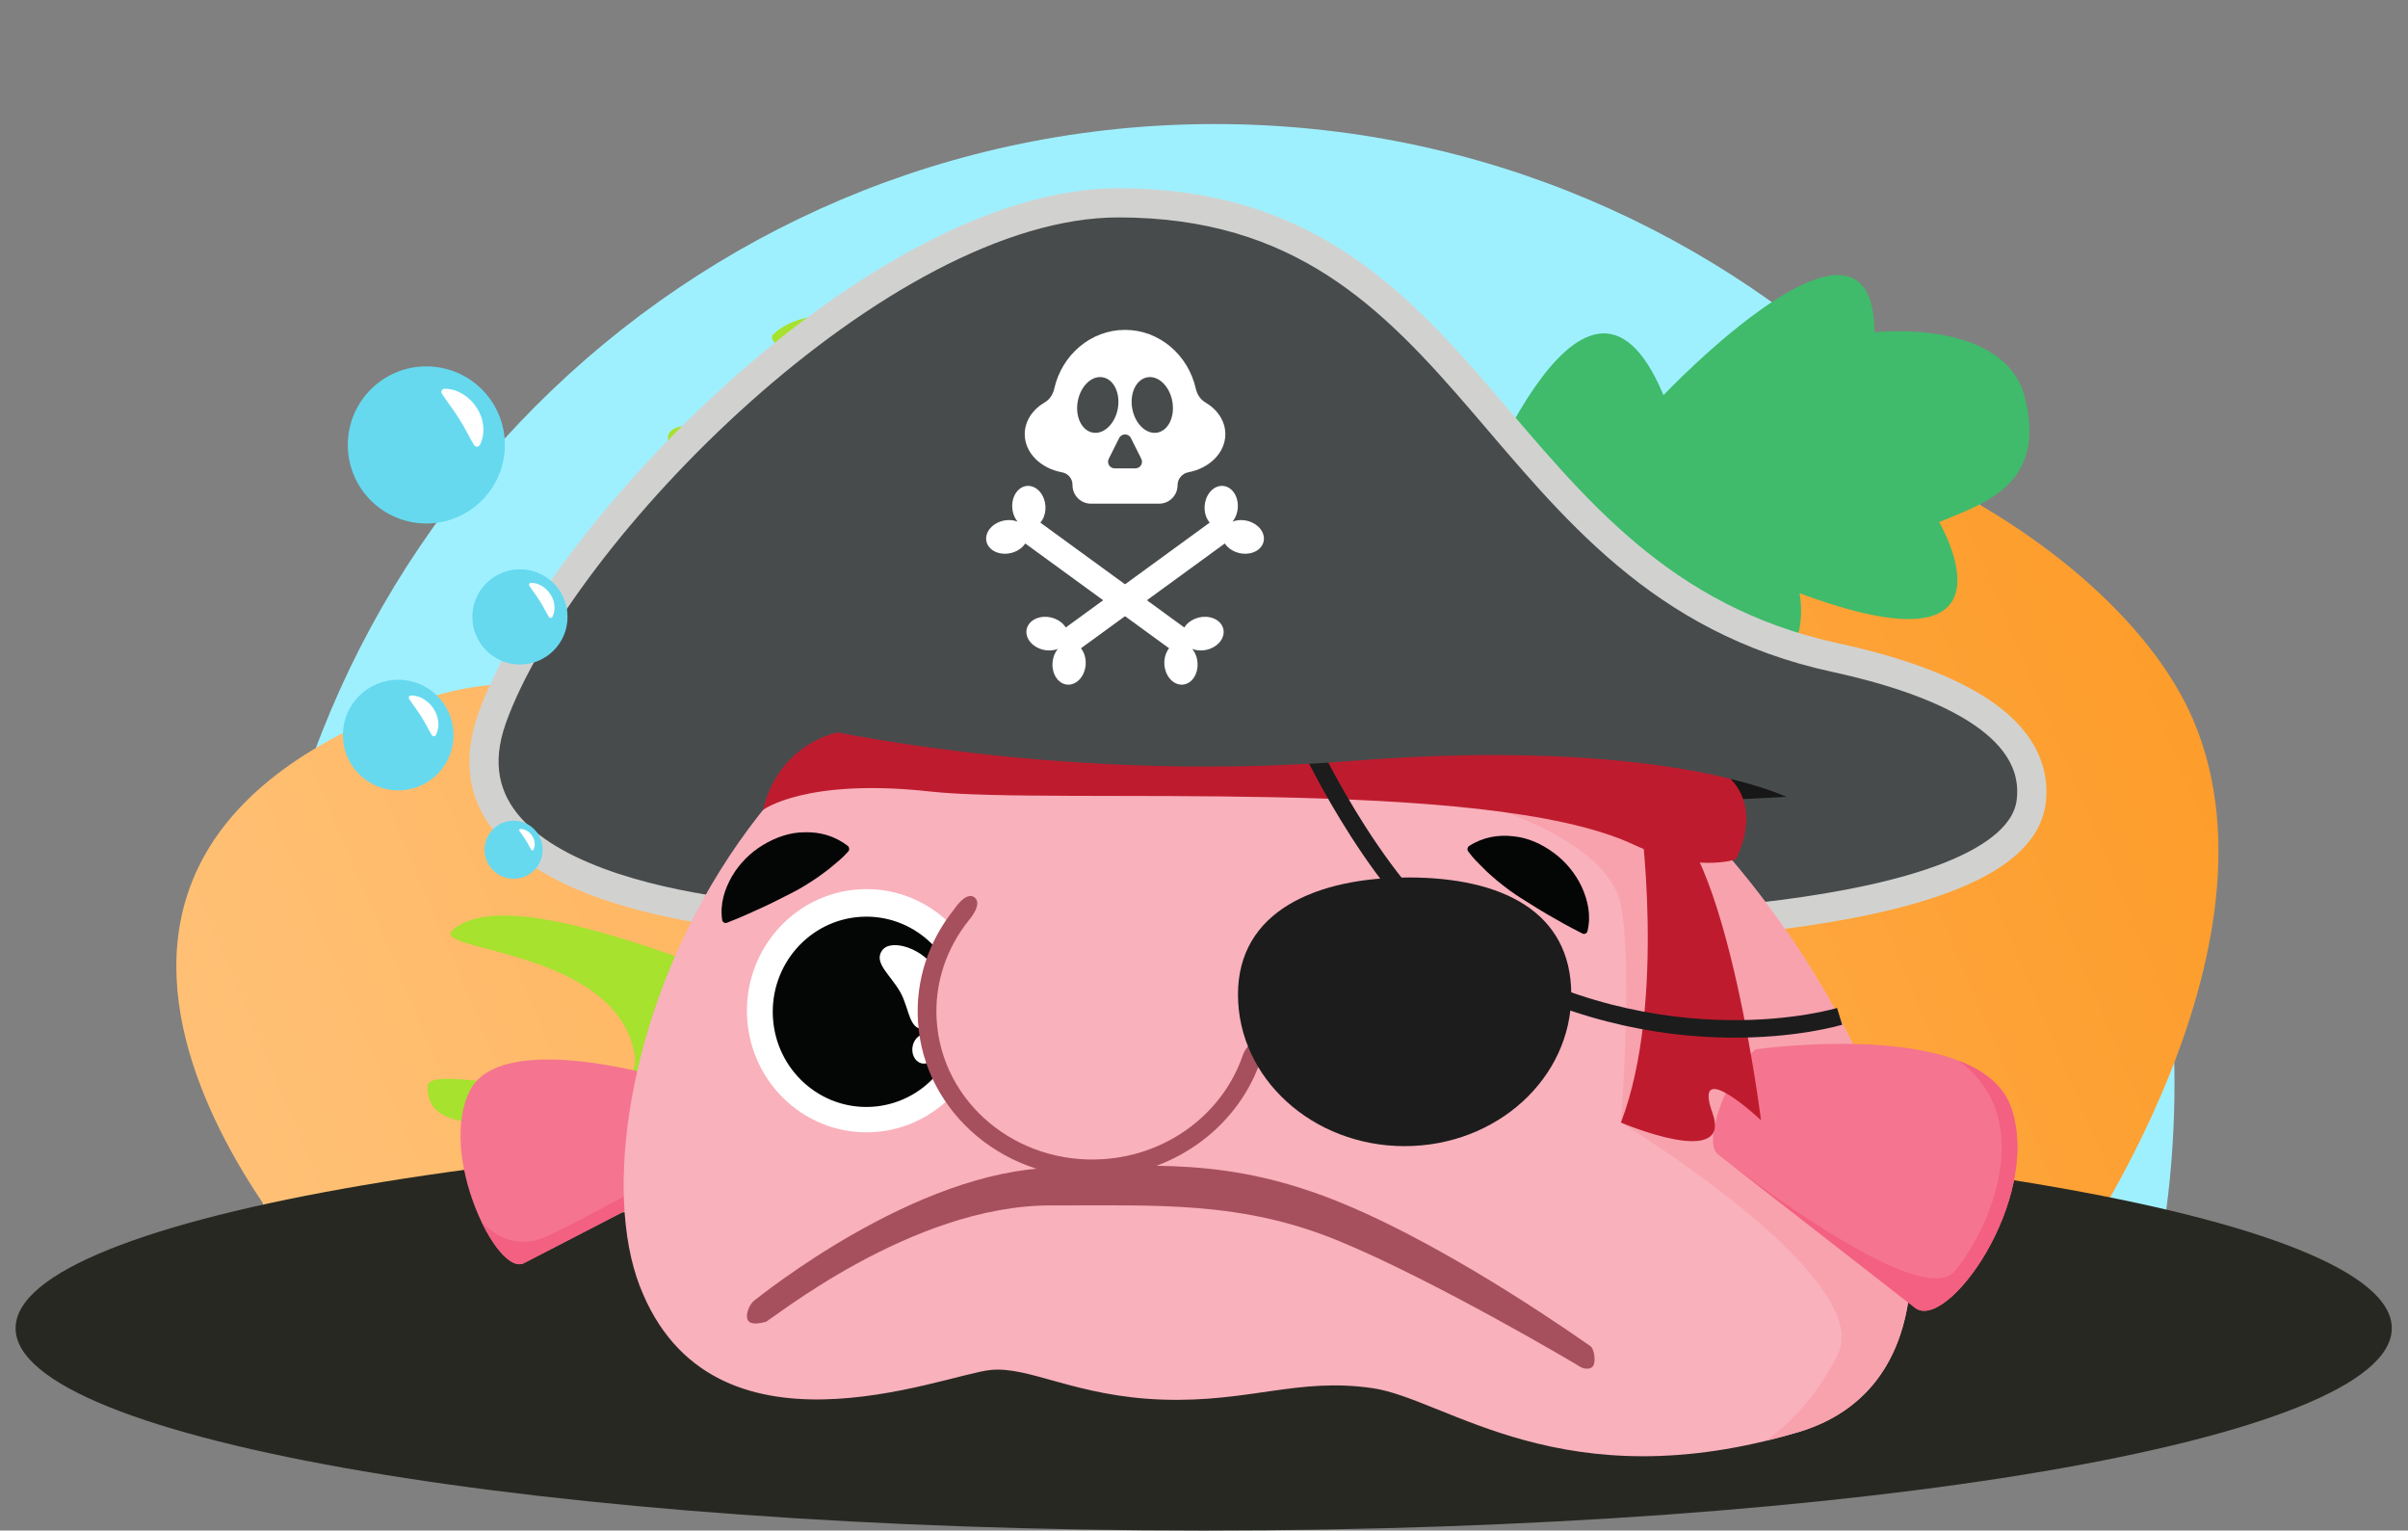 <?xml version="1.0" encoding="UTF-8" standalone="no"?>
<!-- Created with Inkscape (http://www.inkscape.org/) -->

<svg
   xmlns:dc="http://purl.org/dc/elements/1.1/"
   xmlns:cc="http://creativecommons.org/ns#"
   xmlns:rdf="http://www.w3.org/1999/02/22-rdf-syntax-ns#"
   xmlns:svg="http://www.w3.org/2000/svg"
   xmlns="http://www.w3.org/2000/svg"
   xmlns:xlink="http://www.w3.org/1999/xlink"
   xmlns:sodipodi="http://sodipodi.sourceforge.net/DTD/sodipodi-0.dtd"
   xmlns:inkscape="http://www.inkscape.org/namespaces/inkscape"
   version="1.1"
   id="svg2"
   xml:space="preserve"
   width="549.987"
   height="349.467"
   viewBox="0 0 549.987 349.467"
   sodipodi:docname="Blobpirate.svg"
   inkscape:version="0.92.4 (5da689c313, 2019-01-14)"><rect x="0" y="0" width="549.987" height="349.467" fill="#808080" stroke="none"/><defs
     id="defs6"><clipPath
       clipPathUnits="userSpaceOnUse"
       id="clipPath16"><path
         d="M 0,0 H 1528 V 1528 H 0 Z"
         id="path14"
         inkscape:connector-curvature="0" /></clipPath><clipPath
       clipPathUnits="userSpaceOnUse"
       id="clipPath20"><path
         d="M 1527.21,0 H 0 v 1527.21 h 1527.21 z"
         id="path18"
         inkscape:connector-curvature="0" /></clipPath><pattern
       patternTransform="matrix(7.071,-7.071,7.071,7.071,-1001,-467.098)"
       patternUnits="userSpaceOnUse"
       x="0"
       y="0"
       width="152.721"
       height="152.721"
       id="pattern84"><g
         transform="scale(0.1)"
         id="g82"><g
           id="g80"><g
             clip-path="url(#clipPath16)"
             id="g78"><g
               clip-path="url(#clipPath20)"
               id="g76"><path
                 d="m 20,0.004 -20,0 L 0,1527.2 l 20,0 L 20,0.004"
                 style="fill:#1a2f50;fill-opacity:1;fill-rule:nonzero;stroke:none"
                 id="path22" /><path
                 d="m 76.562,0.004 -20,0 0,1527.196 20,0 0,-1527.196"
                 style="fill:#1a2f50;fill-opacity:1;fill-rule:nonzero;stroke:none"
                 id="path24" /><path
                 d="m 133.125,0.004 -20,0 0,1527.196 20,0 0,-1527.196"
                 style="fill:#1a2f50;fill-opacity:1;fill-rule:nonzero;stroke:none"
                 id="path26" /><path
                 d="m 189.688,0.004 -20,0 0,1527.196 20,0 0,-1527.196"
                 style="fill:#1a2f50;fill-opacity:1;fill-rule:nonzero;stroke:none"
                 id="path28" /><path
                 d="m 246.25,0.004 -20,0 0,1527.196 20,0 0,-1527.196"
                 style="fill:#1a2f50;fill-opacity:1;fill-rule:nonzero;stroke:none"
                 id="path30" /><path
                 d="m 302.813,0.004 -20,0 0,1527.196 20,0 0,-1527.196"
                 style="fill:#1a2f50;fill-opacity:1;fill-rule:nonzero;stroke:none"
                 id="path32" /><path
                 d="m 359.375,0.004 -20,0 0,1527.196 20,0 0,-1527.196"
                 style="fill:#1a2f50;fill-opacity:1;fill-rule:nonzero;stroke:none"
                 id="path34" /><path
                 d="m 415.938,0.004 -20,0 0,1527.196 20,0 0,-1527.196"
                 style="fill:#1a2f50;fill-opacity:1;fill-rule:nonzero;stroke:none"
                 id="path36" /><path
                 d="m 472.512,0.004 -20,0 0,1527.196 20,0 0,-1527.196"
                 style="fill:#1a2f50;fill-opacity:1;fill-rule:nonzero;stroke:none"
                 id="path38" /><path
                 d="m 529.07,0.004 -20,0 0,1527.196 20,0 0,-1527.196"
                 style="fill:#1a2f50;fill-opacity:1;fill-rule:nonzero;stroke:none"
                 id="path40" /><path
                 d="m 585.637,0.004 -20,0 0,1527.196 20,0 0,-1527.196"
                 style="fill:#1a2f50;fill-opacity:1;fill-rule:nonzero;stroke:none"
                 id="path42" /><path
                 d="m 642.195,0.004 -20,0 0,1527.196 20,0 0,-1527.196"
                 style="fill:#1a2f50;fill-opacity:1;fill-rule:nonzero;stroke:none"
                 id="path44" /><path
                 d="m 698.762,0.004 -20,0 0,1527.196 20,0 0,-1527.196"
                 style="fill:#1a2f50;fill-opacity:1;fill-rule:nonzero;stroke:none"
                 id="path46" /><path
                 d="m 755.32,0.004 -20,0 0,1527.196 20,0 0,-1527.196"
                 style="fill:#1a2f50;fill-opacity:1;fill-rule:nonzero;stroke:none"
                 id="path48" /><path
                 d="m 811.887,0.004 -20,0 0,1527.196 20,0 0,-1527.196"
                 style="fill:#1a2f50;fill-opacity:1;fill-rule:nonzero;stroke:none"
                 id="path50" /><path
                 d="m 868.445,0.004 -20,0 0,1527.196 20,0 0,-1527.196"
                 style="fill:#1a2f50;fill-opacity:1;fill-rule:nonzero;stroke:none"
                 id="path52" /><path
                 d="m 925.012,0.004 -20,0 0,1527.196 20,0 0,-1527.196"
                 style="fill:#1a2f50;fill-opacity:1;fill-rule:nonzero;stroke:none"
                 id="path54" /><path
                 d="m 981.57,0.004 -20,0 0,1527.196 20,0 0,-1527.196"
                 style="fill:#1a2f50;fill-opacity:1;fill-rule:nonzero;stroke:none"
                 id="path56" /><path
                 d="m 1038.13,0.004 -20,0 0,1527.196 20,0 0,-1527.196"
                 style="fill:#1a2f50;fill-opacity:1;fill-rule:nonzero;stroke:none"
                 id="path58" /><path
                 d="m 1094.7,0.004 -20,0 0,1527.196 20,0 0,-1527.196"
                 style="fill:#1a2f50;fill-opacity:1;fill-rule:nonzero;stroke:none"
                 id="path60" /><path
                 d="m 1151.26,0.004 -20,0 0,1527.196 20,0 0,-1527.196"
                 style="fill:#1a2f50;fill-opacity:1;fill-rule:nonzero;stroke:none"
                 id="path62" /><path
                 d="m 1207.82,0.004 -20,0 0,1527.196 20,0 0,-1527.196"
                 style="fill:#1a2f50;fill-opacity:1;fill-rule:nonzero;stroke:none"
                 id="path64" /><path
                 d="m 1264.39,0.004 -20,0 0,1527.196 20,0 0,-1527.196"
                 style="fill:#1a2f50;fill-opacity:1;fill-rule:nonzero;stroke:none"
                 id="path66" /><path
                 d="m 1320.96,0.004 -20,0 0,1527.196 20,0 0,-1527.196"
                 style="fill:#1a2f50;fill-opacity:1;fill-rule:nonzero;stroke:none"
                 id="path68" /><path
                 d="m 1377.52,0.004 -20,0 0,1527.196 20,0 0,-1527.196"
                 style="fill:#1a2f50;fill-opacity:1;fill-rule:nonzero;stroke:none"
                 id="path70" /><path
                 d="m 1434.08,0.004 -20,0 0,1527.196 20,0 0,-1527.196"
                 style="fill:#1a2f50;fill-opacity:1;fill-rule:nonzero;stroke:none"
                 id="path72" /><path
                 d="m 1490.64,0.004 -20,0 0,1527.196 20,0 0,-1527.196"
                 style="fill:#1a2f50;fill-opacity:1;fill-rule:nonzero;stroke:none"
                 id="path74" /></g></g></g></g></pattern><clipPath
       clipPathUnits="userSpaceOnUse"
       id="clipPath94"><path
         d="m 1165.27,2110.91 c 0,0 243.19,817.27 947.53,382.91 704.33,-434.35 466.32,-893.64 419.39,-1091.27 -46.92,-197.63 179.25,-591.03 -119.4,-846.109 C 2114.12,301.352 1205.48,-60.09 553.34,555.301 -98.801,1170.69 -6.227,1857.93 483.781,1839.82 c 490.012,-18.1 528.579,-18.55 681.489,271.09 z"
         id="path92"
         inkscape:connector-curvature="0" /></clipPath><linearGradient
       x1="0"
       y1="0"
       x2="1"
       y2="0"
       gradientUnits="userSpaceOnUse"
       gradientTransform="matrix(2269.74,-1176.21,-1176.21,-2269.74,329.377,2018.77)"
       spreadMethod="pad"
       id="linearGradient100"><stop
         style="stop-opacity:1;stop-color:#1a2f50"
         offset="0"
         id="stop96" /><stop
         style="stop-opacity:1;stop-color:#3f79be"
         offset="1"
         id="stop98" /></linearGradient><clipPath
       clipPathUnits="userSpaceOnUse"
       id="clipPath110"><path
         d="m 4113.9,1227.08 c 0,0 -151.06,600.36 -681.15,490.9 -530.1,-109.45 -396.32,-436.3 -683.79,-666.25 -287.47,-229.949 -190.46,-722.648 300.17,-707.3 490.64,15.351 1170.41,436.05 1064.77,882.65 z"
         id="path108"
         inkscape:connector-curvature="0" /></clipPath><linearGradient
       x1="0"
       y1="0"
       x2="1"
       y2="0"
       gradientUnits="userSpaceOnUse"
       gradientTransform="matrix(-831.173,831.173,831.173,831.173,3762.46,564.29)"
       spreadMethod="pad"
       id="linearGradient116"><stop
         style="stop-opacity:1;stop-color:#1a2f50"
         offset="0"
         id="stop112" /><stop
         style="stop-opacity:1;stop-color:#3f79be"
         offset="1"
         id="stop114" /></linearGradient><linearGradient
       inkscape:collect="always"
       xlink:href="#LinearGradient_2-7"
       id="linearGradient8892"
       gradientUnits="userSpaceOnUse"
       gradientTransform="matrix(0.75,0,0,-0.75,-459.204,268.587)"
       x1="72.241"
       y1="290.637"
       x2="554.893"
       y2="88.023" /><linearGradient
       gradientTransform="matrix(0.75,0,0,-0.75,-459.204,268.587)"
       y1="290.637"
       id="LinearGradient_2-7"
       x1="72.241"
       y2="88.023"
       x2="554.893"
       gradientUnits="userSpaceOnUse"><stop
         stop-color="#ffc075"
         offset="0.006"
         id="stop1197-9" /><stop
         stop-color="#fd971f"
         offset="1"
         id="stop1199-3" /></linearGradient></defs><sodipodi:namedview
     pagecolor="#ffffff"
     bordercolor="#666666"
     borderopacity="1"
     objecttolerance="10"
     gridtolerance="10"
     guidetolerance="10"
     inkscape:pageopacity="0"
     inkscape:pageshadow="2"
     inkscape:window-width="3840"
     inkscape:window-height="2047"
     id="namedview4"
     showgrid="false"
     inkscape:zoom="3.8201571"
     inkscape:cx="81.122987"
     inkscape:cy="166.86577"
     inkscape:window-x="2560"
     inkscape:window-y="0"
     inkscape:window-maximized="1"
     inkscape:current-layer="g10" /><g
     id="g10"
     inkscape:groupmode="layer"
     inkscape:label="ink_ext_XXXXXX"
     transform="matrix(1.333,0,0,-1.333,0,349.467)"><g
       transform="translate(457.364,-9.377)"
       id="g8788"><path
         style="clip-rule:evenodd;opacity:1;fill:#9ff0ff;fill-rule:evenodd;stroke-width:0.75;stroke-linecap:round;stroke-linejoin:round"
         inkscape:connector-curvature="0"
         id="path8778"
         d="m -413.584,85.892 c 0,90.797 73.606,164.402 164.402,164.402 90.796,0 164.401,-73.606 164.401,-164.402 0,-14.718 -1.934,-28.985 -5.562,-42.559 -21.616,-3.415 -303.044,-3.415 -317.826,0.55 -3.534,13.409 -5.416,27.489 -5.416,42.008 z" /><path
         inkscape:connector-curvature="0"
         style="clip-rule:evenodd;opacity:1;fill:url(#linearGradient8892);fill-rule:evenodd;stroke-width:0.75;stroke-linecap:round;stroke-linejoin:round"
         id="path8780"
         d="m -208.043,196.705 c 47.251,19.175 112.198,-14.747 126.526,-48.598 17.477,-41.291 -24.319,-97.498 -24.319,-97.498 h -294.78 c 0,0 -67.839,70.229 13.422,100.325 40.487,14.995 57.788,-23.329 102.972,-18.499 69.27,7.405 31.685,46.213 76.179,64.269 z" /><path
         style="clip-rule:evenodd;opacity:1;fill:#272822;fill-opacity:1;fill-rule:evenodd;stroke-width:0.75;stroke-linecap:round;stroke-linejoin:round"
         inkscape:connector-curvature="0"
         id="path8782"
         d="m -47.547,44.032 c 0,-19.139 -91.142,-34.655 -203.572,-34.655 -112.43,0 -203.572,15.515 -203.572,34.655 0,19.139 91.142,34.654 203.572,34.654 112.43,0 203.572,-15.515 203.572,-34.654" /><path
         style="clip-rule:evenodd;opacity:1;fill:#a6e22e;fill-rule:evenodd;stroke-width:0.75;stroke-linecap:round;stroke-linejoin:round"
         inkscape:connector-curvature="0"
         id="path8784"
         d="m -341.296,192.878 c -8.027,11.241 15.879,1.85 25.973,7.578 10.094,5.728 -12.731,10.994 -9.443,13.932 8.269,7.385 25.129,-1.073 26.564,3.573 1.276,4.133 -8.317,9.484 0,11.664 8.885,2.329 11.29,-2.834 19.573,0 4.181,1.43 24.209,7.524 28.099,6.332 9.28,-2.844 -28.099,-13.934 -28.099,-21.568 0,-7.634 28.099,-1.763 28.099,-8.969 0,-7.206 -34.964,2.551 -28.099,-12.541 3.107,-6.831 20.072,3.967 27.209,-4.401 2.792,-3.273 -18.408,-4.922 -21.84,-10.684 -0.998,-1.677 -14.422,-13.805 -9.288,-20.294 2.315,-2.926 20.41,18.83 26.195,12.257 5.784,-6.574 -10.953,-14.947 -7.817,-19.569 2.912,-4.292 10.364,-1.828 18.973,0 8.609,1.829 11.597,14.773 15.462,7.312 3.865,-7.46 -20.834,-41.787 -20.834,-42.611 0,-52.514 -41.961,-46.622 -75.941,-46.622 -0.523,0 -21.857,-6.281 -28.992,-3.814 -6.895,2.385 14.213,14.21 -3.803,14.21 -17.343,0 -24.899,-0.073 -24.794,6.815 0.077,5.069 37.897,-7.508 35.446,5.629 -3.373,18.08 -35.446,17.417 -31.133,21.157 12.313,10.676 63.455,-17.344 60.089,-9.938 -3.841,8.451 0.586,12.563 -3.841,21.198 -3.532,6.89 -23.343,-12.747 -26.488,-4.8 -4.753,12.008 25.826,20.892 26.834,22.227 9.632,12.758 -21.463,9.237 -21.463,16.549 0,8 33.962,-5.069 31.534,12.865 -0.544,4.019 -20.26,-2.569 -21.407,0 -2.664,5.964 6.035,5.737 15.105,12.795 5.866,4.564 -15.105,0.241 -21.873,9.719 z" /><path
         style="clip-rule:evenodd;opacity:1;fill:#8bc615;fill-rule:evenodd;stroke-width:0.75;stroke-linecap:round;stroke-linejoin:round"
         inkscape:connector-curvature="0"
         id="path8786"
         d="m -284.587,195.397 c -0.242,4.01 4.657,6.789 6.789,10.658 2.131,3.868 -4.973,4.263 -4.657,8.052 0.536,6.434 15.835,12.286 28.498,18.315 5.709,2.718 2.485,3.822 3.428,3.534 3.86,-1.183 -0.352,-3.792 -6.589,-6.986 -8.758,-4.485 -21.51,-10.123 -21.51,-14.582 0,-7.634 28.099,-1.763 28.099,-8.969 0,-7.206 -34.964,2.551 -28.099,-12.541 3.107,-6.831 20.072,3.967 27.209,-4.401 2.792,-3.273 -18.408,-4.922 -21.84,-10.684 -0.998,-1.677 -14.422,-13.805 -9.288,-20.294 2.315,-2.926 20.41,18.83 26.195,12.257 5.784,-6.574 -10.953,-14.947 -7.817,-19.569 2.912,-4.292 10.364,-1.828 18.973,0 8.609,1.829 11.597,14.773 15.462,7.312 3.865,-7.46 -20.834,-41.787 -20.834,-42.611 -4.028,7.448 -1.629,13.562 -1.629,20.454 0,7.175 -13.516,-0.667 -20.63,10.223 -2.741,4.196 -9.564,3.347 -11.768,4.429 -11.653,5.719 -1.265,19.556 0.683,22.33 1.949,2.773 12.566,9.472 10.819,12.445 -2.029,3.455 -10.831,-0.356 -11.493,10.628 z" /></g><g
       transform="matrix(0.75,0,0,-0.75,-11.384,251.972)"
       style="clip-rule:evenodd;opacity:1;fill-rule:evenodd;stroke-linecap:round;stroke-linejoin:round"
       id="g8794"><path
         style="opacity:1;fill:#66d9ef"
         inkscape:connector-curvature="0"
         d="m 112.58,70.082 c 9.908,0 17.941,8.032 17.941,17.941 0,9.908 -8.033,17.941 -17.941,17.941 -9.908,0 -17.941,-8.033 -17.941,-17.941 0,-9.909 8.033,-17.941 17.941,-17.941"
         id="path8790" /><path
         style="opacity:1;fill:#ffffff"
         inkscape:connector-curvature="0"
         d="m 116.72,75.194 c 1.575,-0.025 2.951,0.475 4.214,1.229 1.251,0.763 2.333,1.836 3.143,3.099 0.818,1.253 1.368,2.709 1.494,4.197 0.175,1.476 -0.087,2.979 -0.762,4.304 -0.187,0.367 -0.636,0.513 -1.003,0.327 -0.121,-0.063 -0.219,-0.153 -0.288,-0.26 l -0.043,-0.067 c -0.77,-1.207 -1.226,-2.257 -1.796,-3.216 -0.51,-0.972 -1.051,-1.845 -1.597,-2.727 -0.549,-0.879 -1.133,-1.757 -1.792,-2.668 -0.641,-0.923 -1.378,-1.877 -2.094,-2.993 l -0.073,-0.113 c -0.216,-0.335 -0.118,-0.783 0.217,-0.997 0.117,-0.076 0.25,-0.112 0.38,-0.115"
         id="path8792" /></g><g
       transform="matrix(0.75,0,0,-0.75,-11.384,251.972)"
       style="clip-rule:evenodd;opacity:1;fill-rule:evenodd;stroke-linecap:round;stroke-linejoin:round"
       id="g8884"><path
         style="opacity:1;fill:#66d9ef"
         inkscape:connector-curvature="0"
         d="m 106.149,141.644 c 6.982,0 12.64,5.659 12.64,12.639 0,6.981 -5.658,12.641 -12.64,12.641 -6.981,0 -12.64,-5.66 -12.64,-12.641 0,-6.98 5.659,-12.639 12.64,-12.639"
         id="path8880" /><path
         style="opacity:1;fill:#ffffff"
         inkscape:connector-curvature="0"
         d="m 109.066,145.244 c 1.109,-0.016 2.079,0.335 2.969,0.867 0.881,0.539 1.644,1.293 2.215,2.184 0.576,0.883 0.964,1.909 1.052,2.956 0.124,1.04 -0.061,2.099 -0.537,3.032 -0.131,0.26 -0.448,0.363 -0.706,0.231 -0.086,-0.044 -0.155,-0.108 -0.203,-0.184 l -0.03,-0.047 c -0.543,-0.849 -0.865,-1.589 -1.266,-2.265 -0.359,-0.686 -0.74,-1.3 -1.125,-1.922 -0.387,-0.618 -0.798,-1.237 -1.263,-1.878 -0.451,-0.651 -0.97,-1.323 -1.475,-2.11 l -0.052,-0.08 c -0.151,-0.236 -0.083,-0.55 0.153,-0.702 0.083,-0.054 0.177,-0.079 0.268,-0.082"
         id="path8882" /></g><g
       id="g10465"
       transform="translate(450.767,-22.774)"><path
         d="m -199.659,194.785 c 0,0 20.073,55.705 33.915,22.469 0,0 35.998,37.938 36.157,10.776 0,0 22.4,2.522 25.808,-11.313 3.695,-15.003 -7.281,-18.05 -14.732,-21.202 0,0 15.878,-26.985 -23.928,-12.177 0,0 5.883,-26.707 -36.479,-8.389 -42.361,18.318 -20.741,19.836 -20.741,19.836"
         style="fill:#3fbb6b;fill-opacity:1;fill-rule:nonzero;stroke:none;stroke-width:0.1"
         id="path106"
         inkscape:connector-curvature="0" /><path
         d="m -185.479,125.833 c 0,0 80.19,-0.615 82.753,21.901 1.523,13.391 -15.742,20.705 -33.637,24.581 -59.961,12.988 -60.06,77.884 -122.768,77.884 -40.912,0 -95.953,-56.53 -107.309,-88.27 -11.357,-31.741 50.194,-34.248 50.194,-34.248 l 130.767,-1.848"
         style="fill:#484b4c;fill-opacity:1;fill-rule:nonzero;stroke:none;stroke-width:0.1"
         id="path108-5"
         inkscape:connector-curvature="0" /><path
         d="m -185.479,125.833 c 0,0 80.19,-0.615 82.753,21.901 1.523,13.391 -15.742,20.705 -33.637,24.581 -59.961,12.988 -60.06,77.884 -122.768,77.884 -40.912,0 -95.953,-56.53 -107.309,-88.27 -11.357,-31.741 50.194,-34.248 50.194,-34.248 z"
         style="fill:none;stroke:#d1d2d0;stroke-width:5;stroke-linecap:butt;stroke-linejoin:miter;stroke-miterlimit:10;stroke-dasharray:none;stroke-opacity:1"
         id="path110"
         inkscape:connector-curvature="0" /><path
         d="m -312.281,154.982 c 9.368,-3.919 25.145,-7.609 51.64,-8.341 53.41,-1.477 104.639,1.17 115.992,1.816 l -0.326,0.137 c 0,0 -21.264,10.204 -74.257,5.998 -38.84,-3.083 -72.729,1.967 -88.061,4.885"
         style="fill:#171717;fill-opacity:1;fill-rule:nonzero;stroke:none;stroke-width:0.1"
         id="path112"
         inkscape:connector-curvature="0" /><path
         d="m -332.228,83.439 -28.763,-14.862 c -4.654,-2.404 -14.851,18.794 -9.227,29.608 5.624,10.813 34.899,1.645 34.899,1.645 3.26,-3.644 5.412,-15.191 3.09,-16.391"
         style="fill:#f5748f;fill-opacity:1;fill-rule:evenodd;stroke:none;stroke-width:0.1"
         id="path114"
         inkscape:connector-curvature="0" /><path
         d="m -335.286,84.64 c 0,0 -15.07,-8.348 -21.767,-11.468 -6.697,-3.12 -11.235,2.534 -11.236,2.536 2.341,-4.9 5.32,-8.153 7.299,-7.131 l 26.197,13.537 -0.492,2.526"
         style="fill:#f36082;fill-opacity:1;fill-rule:evenodd;stroke:none;stroke-width:0.1"
         id="path116"
         inkscape:connector-curvature="0" /><path
         d="m -341.163,64.684 c 12.213,-31.733 51.789,-15.319 60.053,-14.414 6.684,0.729 14.7,-4.586 29.61,-5.07 14.909,-0.484 23.043,3.81 35.855,1.972 12.812,-1.838 32.711,-19.549 73.13,-7.504 53.414,16.118 -12.754,143.608 -97.96,143.608 -85.204,0 -112.9,-86.86 -100.688,-118.592 v 0"
         style="fill:#f9b1bc;fill-opacity:1;fill-rule:evenodd;stroke:none;stroke-width:0.1"
         id="path118"
         inkscape:connector-curvature="0" /><path
         d="m -148.17,38.158 c 1.844,0.445 3.719,0.933 5.655,1.51 40.697,12.282 11.968,89.205 -41.702,125.143 l -9.727,-18.611 c 0,0 18.952,-5.878 20.912,-16.303 2.064,-10.977 0,-37.244 0,-37.244 0,0 43.751,-26.575 37.135,-39.78 -3.795,-7.572 -8.742,-12.169 -12.273,-14.715"
         style="fill:#f8a2ad;fill-opacity:1;fill-rule:evenodd;stroke:none;stroke-width:0.1"
         id="path120"
         inkscape:connector-curvature="0" /><path
         d="m -281.802,112.079 c 0.144,-11.503 -8.915,-20.947 -20.233,-21.093 v 0 c -11.317,-0.148 -20.608,9.058 -20.752,20.561 -0.144,11.503 8.914,20.947 20.232,21.095 v 0 c 11.318,0.146 20.609,-9.06 20.753,-20.563"
         style="fill:#ffffff;fill-opacity:1;fill-rule:nonzero;stroke:none;stroke-width:0.1"
         id="path122-8"
         inkscape:connector-curvature="0" /><path
         d="m -301.364,95.358 c -8.835,-0.539 -16.43,6.298 -16.968,15.277 -0.538,8.98 6.185,16.705 15.019,17.26 8.835,0.554 16.441,-6.272 16.994,-15.277 0.526,-9.006 -6.209,-16.72 -15.045,-17.26"
         style="fill:#040606;fill-opacity:1;fill-rule:nonzero;stroke:none;stroke-width:0.1"
         id="path124-9"
         inkscape:connector-curvature="0" /><path
         d="m -299.607,122.16 c 1.542,2.114 7.146,0.238 9.11,-3.275 1.963,-3.512 1.945,-8.908 -1.308,-9.997 -3.253,-1.088 -3.016,3.151 -4.721,6.139 -1.705,2.987 -4.623,5.02 -3.081,7.133 v 0"
         style="fill:#ffffff;fill-opacity:1;fill-rule:nonzero;stroke:none;stroke-width:0.1"
         id="path126-0"
         inkscape:connector-curvature="0" /><path
         d="m -292.155,107.797 c 1.148,-0.067 1.986,-1.25 1.871,-2.641 -0.115,-1.392 -1.139,-2.465 -2.286,-2.398 -1.148,0.068 -1.986,1.251 -1.871,2.643 0.115,1.391 1.138,2.465 2.286,2.396"
         style="fill:#ffffff;fill-opacity:1;fill-rule:nonzero;stroke:none;stroke-width:0.1"
         id="path128-2"
         inkscape:connector-curvature="0" /><path
         d="m -235.46,113.689 c 0.931,-14.663 -10.819,-27.356 -26.252,-28.359 -15.434,-1.003 -28.713,10.064 -29.669,24.725 -0.956,14.661 10.773,27.372 26.205,28.398 15.431,1.026 28.73,-10.02 29.71,-24.679"
         style="fill:#f9b1bc;fill-opacity:1;fill-rule:nonzero;stroke:none;stroke-width:0.1"
         id="path130-4"
         inkscape:connector-curvature="0" /><path
         d="m -237.793,104.282 c -3.283,-9.777 -12.592,-17.159 -23.992,-17.896 -14.82,-0.962 -27.57,9.666 -28.485,23.744 -0.417,6.422 1.7,12.455 5.533,17.209 0,0 2.415,2.727 0.954,3.885 -1.46,1.158 -3.539,-2.091 -3.539,-2.091 -4.266,-5.316 -6.62,-12.051 -6.153,-19.22 1.031,-15.755 15.302,-27.647 31.888,-26.57 12.777,0.828 23.206,9.112 26.868,20.076 0,0 0.86,2.247 -0.647,2.786 -1.508,0.539 -2.427,-1.923 -2.427,-1.923 v 0"
         style="fill:#a7505d;fill-opacity:1;fill-rule:nonzero;stroke:none;stroke-width:0.1"
         id="path132-7"
         inkscape:connector-curvature="0" /><path
         d="m -305.465,139.05 c -0.986,-1.123 -1.908,-1.821 -2.77,-2.543 -0.849,-0.748 -1.685,-1.275 -2.455,-1.863 -1.583,-1.062 -3.019,-1.971 -4.564,-2.73 -1.54,-0.774 -3.074,-1.581 -4.823,-2.383 -1.769,-0.802 -3.621,-1.676 -6.054,-2.619 l -0.089,-0.034 c -0.309,-0.12 -0.655,0.033 -0.775,0.342 -0.016,0.042 -0.028,0.088 -0.034,0.131 -0.405,2.806 0.43,5.296 1.68,7.489 1.284,2.181 3.123,4.04 5.297,5.353 2.163,1.31 4.634,2.195 7.183,2.188 2.524,0.07 5.091,-0.577 7.353,-2.333 0.287,-0.222 0.339,-0.636 0.116,-0.922 -0.008,-0.01 -0.015,-0.019 -0.024,-0.029 l -0.041,-0.047"
         style="fill:#040606;fill-opacity:1;fill-rule:nonzero;stroke:none;stroke-width:0.1"
         id="path134-6"
         inkscape:connector-curvature="0" /><path
         d="m -199.025,140.044 c 2.413,1.54 5.029,1.95 7.535,1.649 2.539,-0.227 4.919,-1.334 6.952,-2.839 2.046,-1.506 3.705,-3.527 4.784,-5.815 1.043,-2.298 1.648,-4.855 0.987,-7.612 -0.078,-0.322 -0.401,-0.52 -0.723,-0.443 -0.043,0.01 -0.085,0.025 -0.124,0.045 l -0.088,0.044 c -2.337,1.161 -4.101,2.202 -5.789,3.162 -1.667,0.96 -3.12,1.904 -4.583,2.816 -1.47,0.898 -2.817,1.935 -4.295,3.136 -0.713,0.657 -1.496,1.259 -2.273,2.082 -0.792,0.798 -1.647,1.577 -2.526,2.785 l -0.035,0.05 c -0.214,0.293 -0.148,0.704 0.145,0.918 0.01,0.007 0.022,0.015 0.033,0.022"
         style="fill:#040606;fill-opacity:1;fill-rule:nonzero;stroke:none;stroke-width:0.1"
         id="path136-5"
         inkscape:connector-curvature="0" /><path
         d="m -156.419,87.219 33.775,-26.286 c 5.464,-4.254 21.746,18.49 16.528,34.135 -5.217,15.646 -43.856,10.126 -43.856,10.126 -4.762,-4.099 -9.173,-15.853 -6.447,-17.975 v 0"
         style="fill:#f5748f;fill-opacity:1;fill-rule:evenodd;stroke:none;stroke-width:0.1"
         id="path138-7"
         inkscape:connector-curvature="0" /><path
         d="m -115.196,103.261 v 0 c 13.672,-9.872 5.398,-28.907 -0.684,-36.097 -5.479,-6.477 -33.994,14.997 -39.583,19.311 l 32.819,-25.542 c 5.464,-4.254 21.746,18.49 16.528,34.135 -1.307,3.92 -4.711,6.51 -9.08,8.193"
         style="fill:#f36082;fill-opacity:1;fill-rule:evenodd;stroke:none;stroke-width:0.1"
         id="path140-1"
         inkscape:connector-curvature="0" /><path
         sodipodi:nodetypes="sssss"
         inkscape:connector-curvature="0"
         id="path10348"
         d="m -181.543,114.586 c 0,-14.342 -12.784,-25.968 -28.553,-25.968 -15.769,0 -28.553,11.626 -28.553,25.968 0,14.342 13.48,20.051 29.249,20.051 15.769,0 27.857,-5.709 27.857,-20.051 z"
         style="opacity:1;fill:#1c1c1c;fill-opacity:1;stroke:none;stroke-width:1.33;stroke-linecap:round;stroke-linejoin:round;stroke-miterlimit:4;stroke-dasharray:none;stroke-dashoffset:0;stroke-opacity:1" /><path
         d="m -321.432,62.258 c 0.852,0.577 27.386,22.209 51.28,22.65 16.208,0.302 29.8,2.025 49.475,-6.114 19.676,-8.139 41.837,-24.083 42.414,-24.436 0.578,-0.352 0.96,-2.359 0.543,-3.253 -0.417,-0.894 -1.764,-0.626 -2.249,-0.306 -0.484,0.32 -24.625,14.639 -41.328,21.548 -16.703,6.908 -31.04,6.098 -49.476,6.114 -23.898,0.028 -48.053,-19.819 -48.825,-19.957 -0.771,-0.162 -2.612,-0.69 -3.087,0.423 -0.395,0.924 0.402,2.756 1.254,3.332 l -9.8e-4,-10e-4"
         style="fill:#a7505d;fill-opacity:1;fill-rule:nonzero;stroke:none;stroke-width:0.1"
         id="path146-3"
         inkscape:connector-curvature="0" /><path
         d="m -307.293,159.477 c 0,0 -9.997,-1.812 -12.743,-13.277 0,0 7.294,5.519 28.6,3.166 21.306,-2.353 95.093,2.762 120.468,-9.05 10.791,-5.024 17.601,-2.578 17.601,-2.578 0,0 7.7,13.576 -8.623,17.833 l -11.396,3.906 -132.465,4.838 -1.442,-4.838"
         style="fill:#be1c2e;fill-opacity:1;fill-rule:evenodd;stroke:none;stroke-width:0.1"
         id="path148-8"
         inkscape:connector-curvature="0" /><path
         d="m -169.802,145.827 c 0,0 4.669,-32.468 -3.23,-53.174 0,0 19.213,-8.179 15.674,1.68 -3.539,9.861 8.327,-1.276 8.327,-1.276 0,0 -7.279,58.315 -20.771,52.77"
         style="fill:#be1c2e;fill-opacity:1;fill-rule:evenodd;stroke:none;stroke-width:0.1"
         id="path150-5"
         inkscape:connector-curvature="0" /><path
         sodipodi:nodetypes="csc"
         id="path10378"
         d="m -226.145,156.871 c 0,0 12.553,-26.593 27.266,-35.419 33.1,-19.854 63.317,-10.601 63.317,-10.601"
         style="fill:none;fill-rule:evenodd;stroke:#1c1c1c;stroke-width:3;stroke-linecap:butt;stroke-linejoin:miter;stroke-miterlimit:4;stroke-dasharray:none;stroke-opacity:1"
         inkscape:connector-curvature="0" /><path
         d="m -144.975,148.594 c 0,0 -21.264,10.204 -74.257,5.998 -52.993,-4.206 -96.771,6.728 -96.771,6.728 0,0 -8.241,2.111 -13.029,6.53 v 13.116 l 60.018,27.07 59.164,-4.465 61.394,-41.302 3.481,-13.675"
         style="fill:#484b4c;fill-opacity:1;fill-rule:nonzero;stroke:none;stroke-width:0.1"
         id="path152-1"
         inkscape:connector-curvature="0" /><path
         d="m -252.468,210.838 c -1.895,-0.346 -3.819,1.494 -4.296,4.109 -0.477,2.616 0.672,5.017 2.568,5.363 1.895,0.346 3.818,-1.494 4.296,-4.109 0.477,-2.616 -0.673,-5.017 -2.568,-5.363 z m -3.756,-6.124 h -3.555 c -0.84,0 -1.385,0.883 -1.01,1.635 l 1.777,3.554 c 0.416,0.833 1.604,0.833 2.021,0 l 1.777,-3.554 c 0.376,-0.752 -0.17,-1.635 -1.01,-1.635 z m -7.311,6.124 c -1.895,0.346 -3.044,2.747 -2.567,5.363 0.477,2.615 2.4,4.455 4.295,4.109 1.896,-0.346 3.045,-2.747 2.568,-5.363 -0.477,-2.615 -2.401,-4.455 -4.296,-4.109 z m 19.269,5.193 c -0.857,0.497 -1.393,1.388 -1.613,2.354 -1.312,5.764 -6.242,10.05 -12.122,10.05 -5.882,0 -10.811,-4.286 -12.123,-10.051 -0.22,-0.965 -0.756,-1.856 -1.612,-2.353 -2.088,-1.213 -3.451,-3.203 -3.451,-5.457 0,-3.198 2.74,-5.873 6.404,-6.539 1.032,-0.187 1.782,-1.086 1.782,-2.134 v -0.066 c 0,-1.753 1.413,-3.168 3.156,-3.168 h 11.687 c 1.744,0 3.157,1.413 3.157,3.157 0,1.093 0.783,2.022 1.858,2.225 3.626,0.689 6.328,3.349 6.328,6.525 0,2.254 -1.365,4.245 -3.451,5.457"
         style="fill:#ffffff;fill-opacity:1;fill-rule:evenodd;stroke:none;stroke-width:0.1"
         id="path154-0"
         inkscape:connector-curvature="0" /><path
         d="m -265.555,173.894 24.652,17.956 c 0.822,-1.28 2.634,-2.022 4.309,-1.682 1.863,0.376 2.842,1.936 2.189,3.484 -0.653,1.548 -2.693,2.497 -4.554,2.121 -0.225,-0.045 -0.436,-0.11 -0.634,-0.188 0.135,0.164 0.261,0.345 0.373,0.545 0.93,1.657 0.652,3.889 -0.621,4.985 -1.273,1.097 -3.058,0.643 -3.988,-1.014 -0.853,-1.519 -0.678,-3.512 0.337,-4.679 l -24.669,-17.968 c -0.799,1.324 -2.643,2.101 -4.351,1.756 -1.861,-0.377 -2.841,-1.937 -2.188,-3.485 0.653,-1.547 2.692,-2.497 4.554,-2.12 0.225,0.045 0.436,0.11 0.634,0.188 -0.135,-0.165 -0.261,-0.346 -0.373,-0.546 -0.93,-1.657 -0.652,-3.888 0.621,-4.985 1.273,-1.097 3.058,-0.643 3.988,1.014 0.837,1.492 0.687,3.443 -0.279,4.618"
         style="fill:#ffffff;fill-opacity:1;fill-rule:evenodd;stroke:none;stroke-width:0.1"
         id="path156-8"
         inkscape:connector-curvature="0" /><path
         d="m -250.448,173.894 -24.652,17.956 c -0.822,-1.28 -2.633,-2.022 -4.31,-1.682 -1.861,0.376 -2.841,1.936 -2.188,3.484 0.653,1.548 2.692,2.497 4.555,2.121 0.224,-0.045 0.435,-0.11 0.633,-0.188 -0.135,0.164 -0.261,0.345 -0.373,0.545 -0.93,1.657 -0.651,3.889 0.621,4.985 1.273,1.097 3.059,0.643 3.988,-1.014 0.853,-1.519 0.678,-3.512 -0.337,-4.679 l 24.669,-17.968 c 0.8,1.324 2.643,2.101 4.351,1.756 1.862,-0.377 2.842,-1.937 2.188,-3.485 -0.653,-1.547 -2.692,-2.497 -4.554,-2.12 -0.225,0.045 -0.436,0.11 -0.634,0.188 0.135,-0.165 0.261,-0.346 0.373,-0.546 0.93,-1.657 0.652,-3.888 -0.621,-4.985 -1.273,-1.097 -3.058,-0.643 -3.987,1.014 -0.838,1.492 -0.688,3.443 0.278,4.618"
         style="fill:#ffffff;fill-opacity:1;fill-rule:evenodd;stroke:none;stroke-width:0.1"
         id="path158-7"
         inkscape:connector-curvature="0" /></g><g
       transform="matrix(0.75,0,0,-0.75,-11.384,251.972)"
       style="clip-rule:evenodd;opacity:1;fill-rule:evenodd;stroke-linecap:round;stroke-linejoin:round"
       id="g8890"><path
         style="opacity:1;fill:#66d9ef"
         inkscape:connector-curvature="0"
         d="m 132.52,173.844 c 3.663,0 6.633,2.97 6.633,6.634 0,3.662 -2.97,6.632 -6.633,6.632 -3.664,0 -6.633,-2.97 -6.633,-6.632 0,-3.664 2.969,-6.634 6.633,-6.634"
         id="path8886" /><path
         style="opacity:1;fill:#ffffff"
         inkscape:connector-curvature="0"
         d="m 134.05,175.734 c 0.583,-0.008 1.092,0.176 1.558,0.454 0.463,0.283 0.862,0.679 1.163,1.146 0.301,0.464 0.505,1.002 0.551,1.552 0.066,0.545 -0.031,1.101 -0.281,1.592 -0.069,0.134 -0.235,0.189 -0.371,0.12 -0.045,-0.023 -0.081,-0.058 -0.107,-0.096 l -0.015,-0.024 c -0.285,-0.447 -0.454,-0.835 -0.665,-1.19 -0.188,-0.36 -0.388,-0.682 -0.59,-1.008 -0.203,-0.325 -0.418,-0.649 -0.662,-0.986 -0.237,-0.342 -0.51,-0.694 -0.775,-1.107 l -0.026,-0.041 c -0.081,-0.124 -0.044,-0.29 0.08,-0.37 0.044,-0.028 0.093,-0.041 0.14,-0.042"
         id="path8888" /></g><g
       transform="matrix(0.75,0,0,-0.75,-11.384,251.972)"
       style="clip-rule:evenodd;opacity:1;fill-rule:evenodd;stroke-linecap:round;stroke-linejoin:round"
       id="g8878"><path
         style="opacity:1;fill:#66d9ef"
         inkscape:connector-curvature="0"
         d="m 133.965,116.426 c 6.005,0 10.872,4.868 10.872,10.873 0,6.005 -4.867,10.873 -10.872,10.873 -6.006,0 -10.874,-4.868 -10.874,-10.873 0,-6.005 4.868,-10.873 10.874,-10.873"
         id="path8874" /><path
         style="opacity:1;fill:#ffffff"
         inkscape:connector-curvature="0"
         d="m 136.474,119.523 c 0.954,-0.015 1.788,0.288 2.553,0.745 0.758,0.462 1.414,1.112 1.906,1.878 0.495,0.76 0.828,1.642 0.904,2.544 0.107,0.896 -0.052,1.805 -0.461,2.609 -0.113,0.223 -0.385,0.311 -0.607,0.197 -0.075,-0.037 -0.134,-0.093 -0.175,-0.157 l -0.026,-0.04 c -0.467,-0.732 -0.744,-1.369 -1.089,-1.949 -0.309,-0.59 -0.637,-1.119 -0.968,-1.654 -0.332,-0.532 -0.687,-1.064 -1.086,-1.616 -0.388,-0.56 -0.835,-1.138 -1.269,-1.814 l -0.045,-0.07 c -0.13,-0.202 -0.071,-0.473 0.133,-0.604 0.07,-0.045 0.151,-0.068 0.23,-0.069"
         id="path8876" /></g></g></svg>